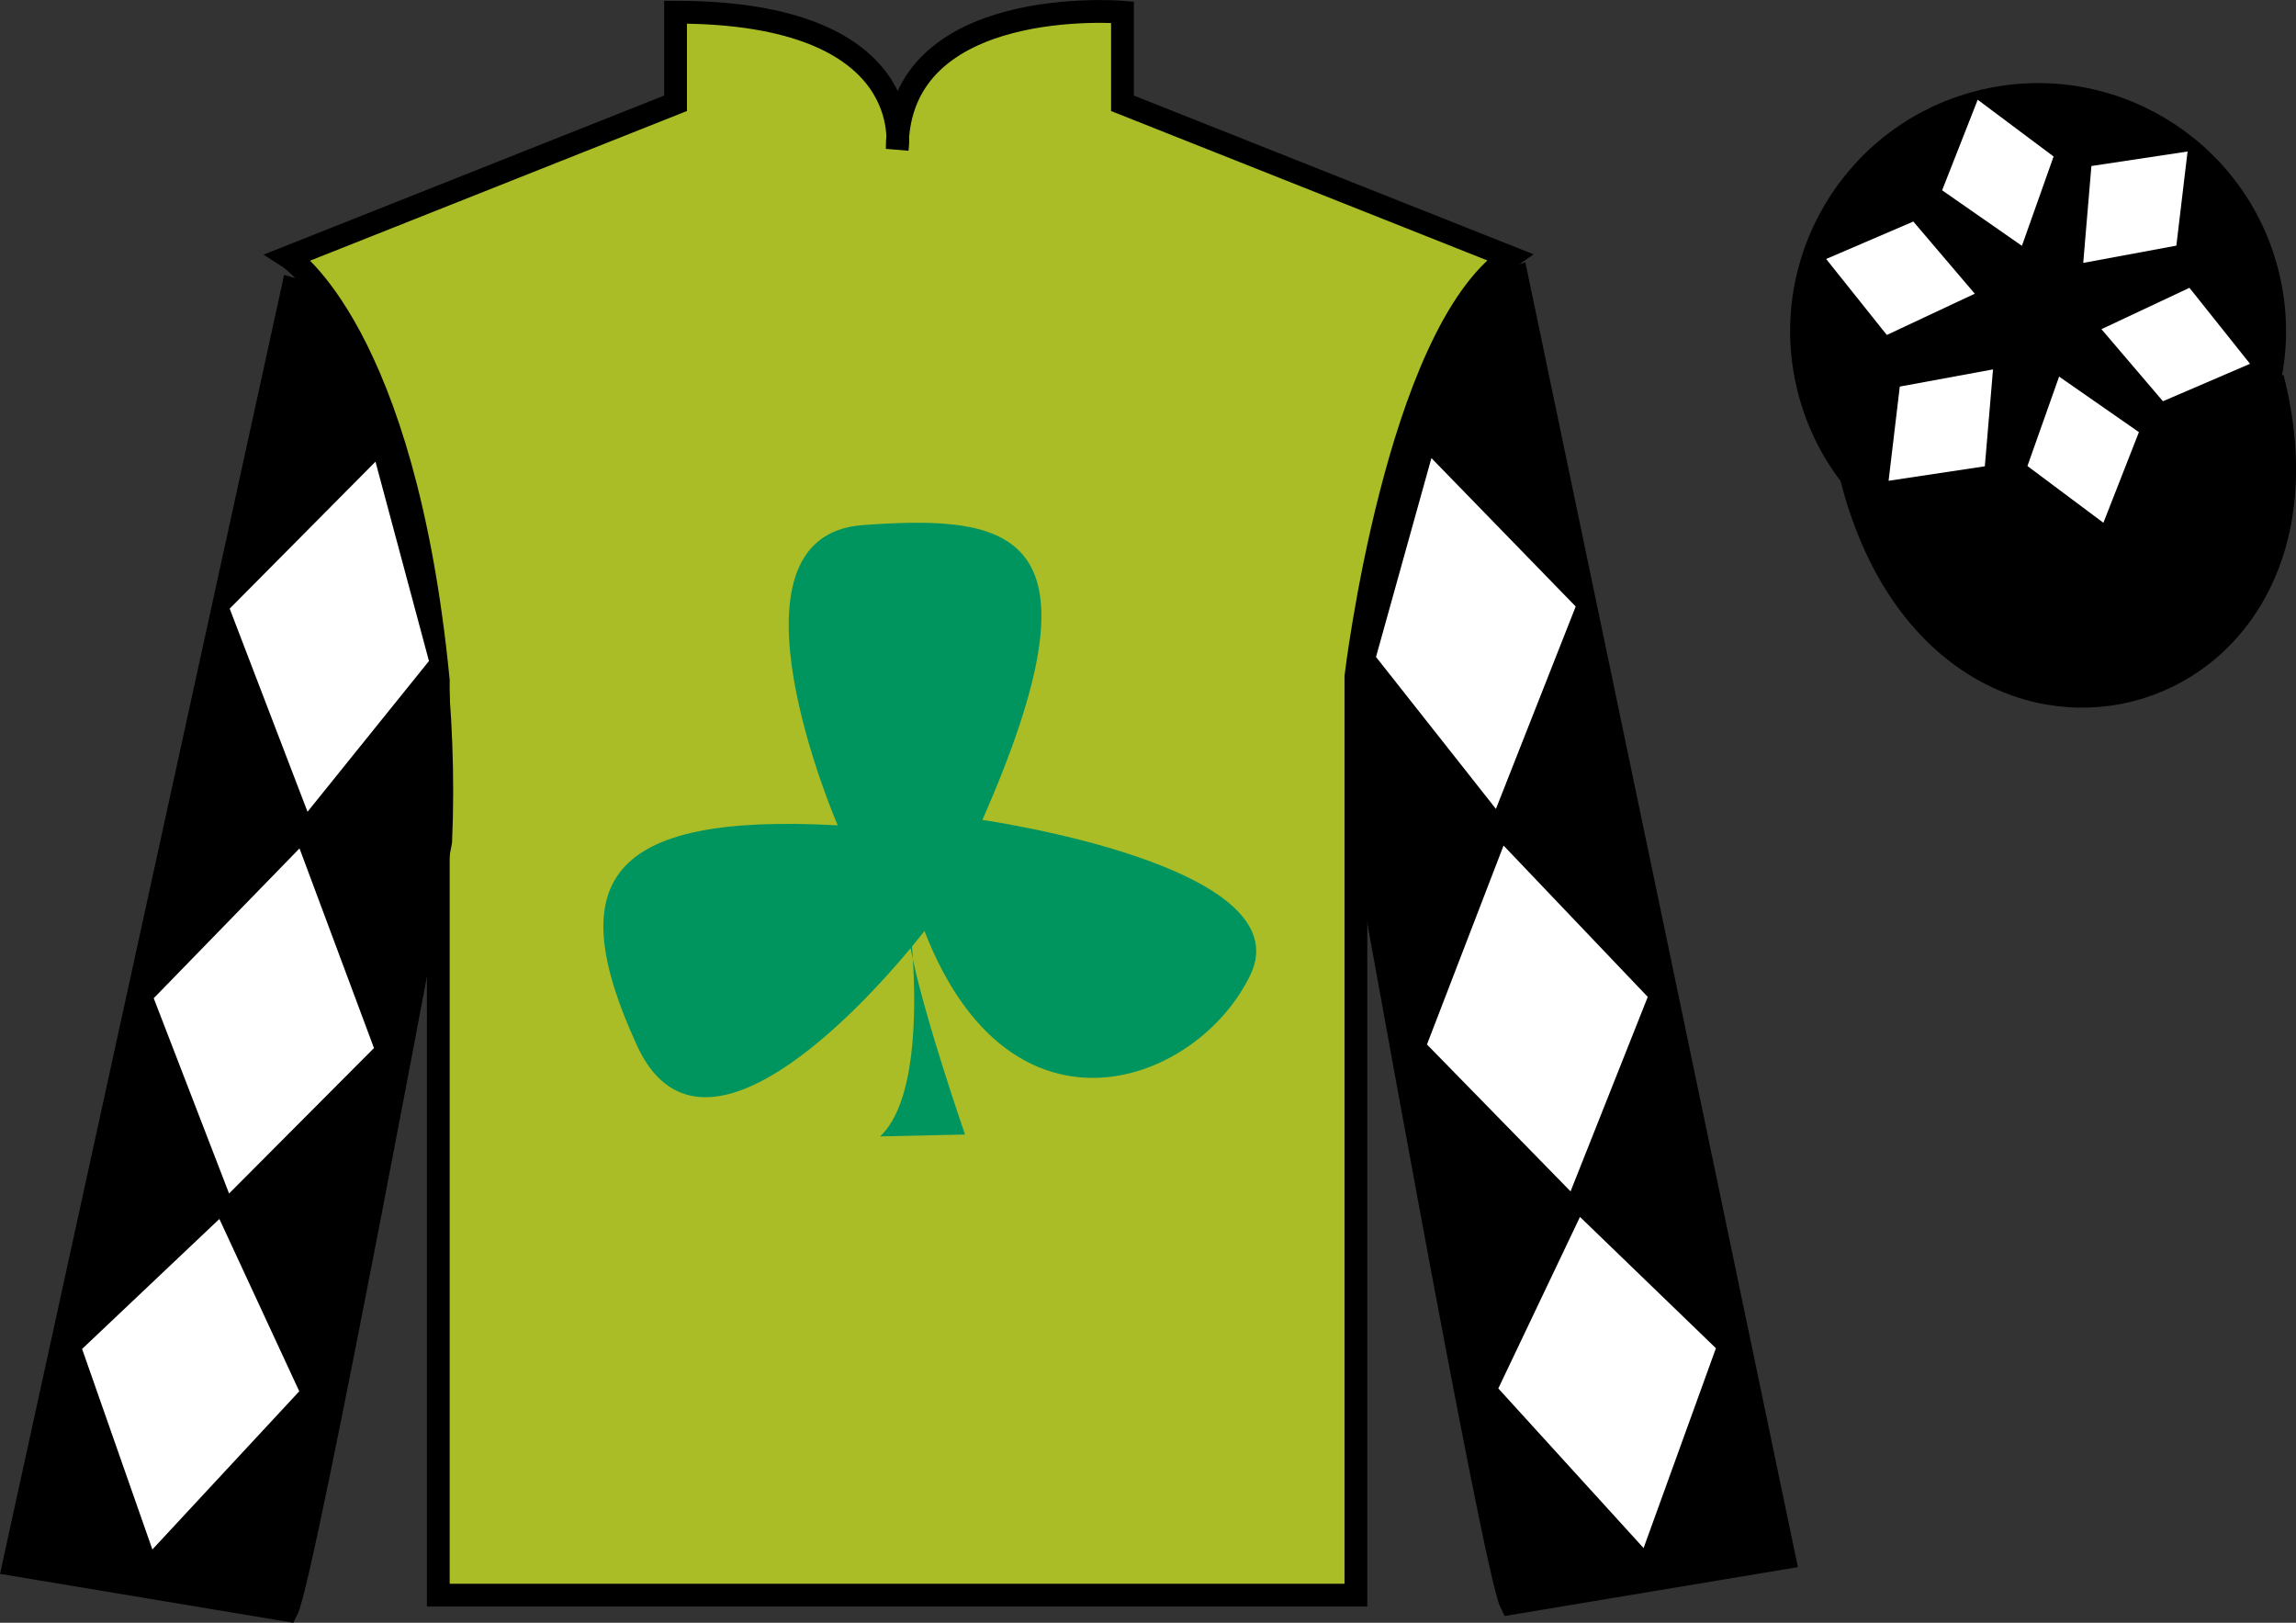 <?xml version="1.0" encoding="UTF-8"?>
<svg xmlns="http://www.w3.org/2000/svg" xmlns:xlink="http://www.w3.org/1999/xlink" width="100.82pt" height="71.25pt" viewBox="0 0 100.82 71.25" version="1.1">
<rect x="0" y="0" width="100.82" height="71.25" fill="#333333" stroke="none"/>
<g id="surface0">
<path style=" stroke:none;fill-rule:nonzero;fill:rgb(66.589%,73.991%,15.192%);fill-opacity:1;" d="M 12.664 11.285 C 12.664 11.285 17.746 14.535 19.246 29.871 C 19.246 29.871 19.246 44.871 19.246 70.035 L 59.539 70.035 L 59.539 29.703 C 59.539 29.703 61.332 14.703 66.289 11.285 L 49.289 4.535 L 49.289 0.535 C 49.289 0.535 39.398 -0.297 39.398 6.535 C 39.398 6.535 40.414 0.535 29.664 0.535 L 29.664 4.535 L 12.664 11.285 "/>
<path style="fill:none;stroke-width:10;stroke-linecap:butt;stroke-linejoin:miter;stroke:rgb(0%,0%,0%);stroke-opacity:1;stroke-miterlimit:4;" d="M 126.641 599.648 C 126.641 599.648 177.461 567.148 192.461 413.789 C 192.461 413.789 192.461 263.789 192.461 12.148 L 595.391 12.148 L 595.391 415.469 C 595.391 415.469 613.32 565.469 662.891 599.648 L 492.891 667.148 L 492.891 707.148 C 492.891 707.148 393.984 715.469 393.984 647.148 C 393.984 647.148 404.141 707.148 296.641 707.148 L 296.641 667.148 L 126.641 599.648 Z M 126.641 599.648 " transform="matrix(0.1,0,0,-0.1,0,71.25)"/>
<path style=" stroke:none;fill-rule:nonzero;fill:rgb(0%,0%,0%);fill-opacity:1;" d="M 12.602 70.695 C 13.352 69.195 19.352 36.945 19.352 36.945 C 19.852 25.445 16.352 13.695 12.852 12.695 L 0.602 68.695 L 12.602 70.695 "/>
<path style="fill:none;stroke-width:10;stroke-linecap:butt;stroke-linejoin:miter;stroke:rgb(0%,0%,0%);stroke-opacity:1;stroke-miterlimit:4;" d="M 126.016 5.547 C 133.516 20.547 193.516 343.047 193.516 343.047 C 198.516 458.047 163.516 575.547 128.516 585.547 L 6.016 25.547 L 126.016 5.547 Z M 126.016 5.547 " transform="matrix(0.1,0,0,-0.1,0,71.25)"/>
<path style=" stroke:none;fill-rule:nonzero;fill:rgb(0%,0%,0%);fill-opacity:1;" d="M 78.352 68.398 L 66.602 12.148 C 63.102 13.148 59.352 25.148 59.852 36.648 C 59.852 36.648 65.602 68.898 66.352 70.398 L 78.352 68.398 "/>
<path style="fill:none;stroke-width:10;stroke-linecap:butt;stroke-linejoin:miter;stroke:rgb(0%,0%,0%);stroke-opacity:1;stroke-miterlimit:4;" d="M 783.516 28.516 L 666.016 591.016 C 631.016 581.016 593.516 461.016 598.516 346.016 C 598.516 346.016 656.016 23.516 663.516 8.516 L 783.516 28.516 Z M 783.516 28.516 " transform="matrix(0.1,0,0,-0.1,0,71.25)"/>
<path style="fill-rule:nonzero;fill:rgb(0%,0%,0%);fill-opacity:1;stroke-width:10;stroke-linecap:butt;stroke-linejoin:miter;stroke:rgb(0%,0%,0%);stroke-opacity:1;stroke-miterlimit:4;" d="M 813.008 502.695 C 852.734 347.07 1036.68 394.648 997.891 546.641 " transform="matrix(0.1,0,0,-0.1,0,71.25)"/>
<path style=" stroke:none;fill-rule:nonzero;fill:rgb(99.094%,72.934%,33.724%);fill-opacity:1;" d="M 89.926 16.227 C 90.859 15.988 91.426 15.039 91.184 14.102 C 90.949 13.168 89.996 12.605 89.062 12.844 C 88.129 13.082 87.566 14.031 87.805 14.969 C 88.043 15.902 88.992 16.465 89.926 16.227 "/>
<path style="fill:none;stroke-width:10;stroke-linecap:butt;stroke-linejoin:miter;stroke:rgb(0%,0%,0%);stroke-opacity:1;stroke-miterlimit:4;" d="M 899.258 550.234 C 908.594 552.617 914.258 562.109 911.836 571.484 C 909.492 580.82 899.961 586.445 890.625 584.062 C 881.289 581.68 875.664 572.188 878.047 562.812 C 880.43 553.477 889.922 547.852 899.258 550.234 Z M 899.258 550.234 " transform="matrix(0.1,0,0,-0.1,0,71.25)"/>
<path style=" stroke:none;fill-rule:nonzero;fill:rgb(0%,0%,0%);fill-opacity:1;" d="M 92.062 24.598 C 97.621 23.18 100.977 17.523 99.559 11.969 C 98.141 6.41 92.484 3.055 86.926 4.473 C 81.367 5.891 78.016 11.547 79.43 17.102 C 80.848 22.66 86.504 26.016 92.062 24.598 "/>
<path style="fill:none;stroke-width:10;stroke-linecap:butt;stroke-linejoin:miter;stroke:rgb(0%,0%,0%);stroke-opacity:1;stroke-miterlimit:4;" d="M 920.625 466.523 C 976.211 480.703 1009.766 537.266 995.586 592.812 C 981.406 648.398 924.844 681.953 869.258 667.773 C 813.672 653.594 780.156 597.031 794.297 541.484 C 808.477 485.898 865.039 452.344 920.625 466.523 Z M 920.625 466.523 " transform="matrix(0.1,0,0,-0.1,0,71.25)"/>
<path style=" stroke:none;fill-rule:nonzero;fill:rgb(0%,58.526%,37.482%);fill-opacity:1;" d="M 43.137 36 C 48.727 23.293 44.492 22.574 37.887 23.055 C 31.277 23.531 36.785 36.238 36.785 36.238 C 26.617 35.68 24.668 38.715 27.973 45.91 C 30.77 51.992 37.867 44.18 39.988 41.629 C 40.016 41.785 40.047 41.953 40.086 42.125 C 40.074 41.922 40.059 41.734 40.047 41.559 C 40.395 41.137 40.594 40.875 40.594 40.875 C 44.406 50.703 52.625 47.586 54.91 42.793 C 57.199 37.996 43.137 36 43.137 36 "/>
<path style=" stroke:none;fill-rule:nonzero;fill:rgb(0%,58.526%,37.482%);fill-opacity:1;" d="M 38.648 49.895 L 42.375 49.812 C 42.375 49.812 40.688 44.945 40.086 42.125 C 40.23 44.469 40.215 48.418 38.648 49.895 "/>
<path style=" stroke:none;fill-rule:nonzero;fill:rgb(100%,100%,100%);fill-opacity:1;" d="M 10.086 26.723 L 16.488 20.27 L 18.836 29.023 L 13.504 35.641 L 10.086 26.723 "/>
<path style=" stroke:none;fill-rule:nonzero;fill:rgb(100%,100%,100%);fill-opacity:1;" d="M 13.152 37.25 L 6.75 43.828 L 10.059 52.402 L 16.422 46.016 L 13.152 37.25 "/>
<path style=" stroke:none;fill-rule:nonzero;fill:rgb(100%,100%,100%);fill-opacity:1;" d="M 9.633 53.52 L 3.605 59.227 L 6.691 68.031 L 13.141 61.086 L 9.633 53.52 "/>
<path style=" stroke:none;fill-rule:nonzero;fill:rgb(100%,100%,100%);fill-opacity:1;" d="M 69.191 26.629 L 62.855 20.113 L 60.422 28.844 L 65.688 35.516 L 69.191 26.629 "/>
<path style=" stroke:none;fill-rule:nonzero;fill:rgb(100%,100%,100%);fill-opacity:1;" d="M 66.023 37.125 L 72.355 43.77 L 68.965 52.309 L 62.66 45.859 L 66.023 37.125 "/>
<path style=" stroke:none;fill-rule:nonzero;fill:rgb(100%,100%,100%);fill-opacity:1;" d="M 69.379 53.43 L 75.348 59.195 L 72.172 67.969 L 65.793 60.961 L 69.379 53.43 "/>
<path style=" stroke:none;fill-rule:nonzero;fill:rgb(100%,100%,100%);fill-opacity:1;" d="M 90.418 16.535 L 89.027 20.461 L 92.363 22.953 L 93.922 18.973 L 90.418 16.535 "/>
<path style=" stroke:none;fill-rule:nonzero;fill:rgb(100%,100%,100%);fill-opacity:1;" d="M 92.277 14.453 L 94.977 17.617 L 98.801 15.973 L 96.141 12.637 L 92.277 14.453 "/>
<path style=" stroke:none;fill-rule:nonzero;fill:rgb(100%,100%,100%);fill-opacity:1;" d="M 91.477 11.543 L 95.566 10.785 L 96.059 6.652 L 91.836 7.289 L 91.477 11.543 "/>
<path style=" stroke:none;fill-rule:nonzero;fill:rgb(100%,100%,100%);fill-opacity:1;" d="M 88.785 10.793 L 90.176 6.871 L 86.844 4.379 L 85.281 8.355 L 88.785 10.793 "/>
<path style=" stroke:none;fill-rule:nonzero;fill:rgb(100%,100%,100%);fill-opacity:1;" d="M 86.715 12.895 L 84.016 9.727 L 80.188 11.371 L 82.852 14.707 L 86.715 12.895 "/>
<path style=" stroke:none;fill-rule:nonzero;fill:rgb(100%,100%,100%);fill-opacity:1;" d="M 87.516 16.219 L 83.422 16.973 L 82.93 21.109 L 87.156 20.473 L 87.516 16.219 "/>
</g>
</svg>
